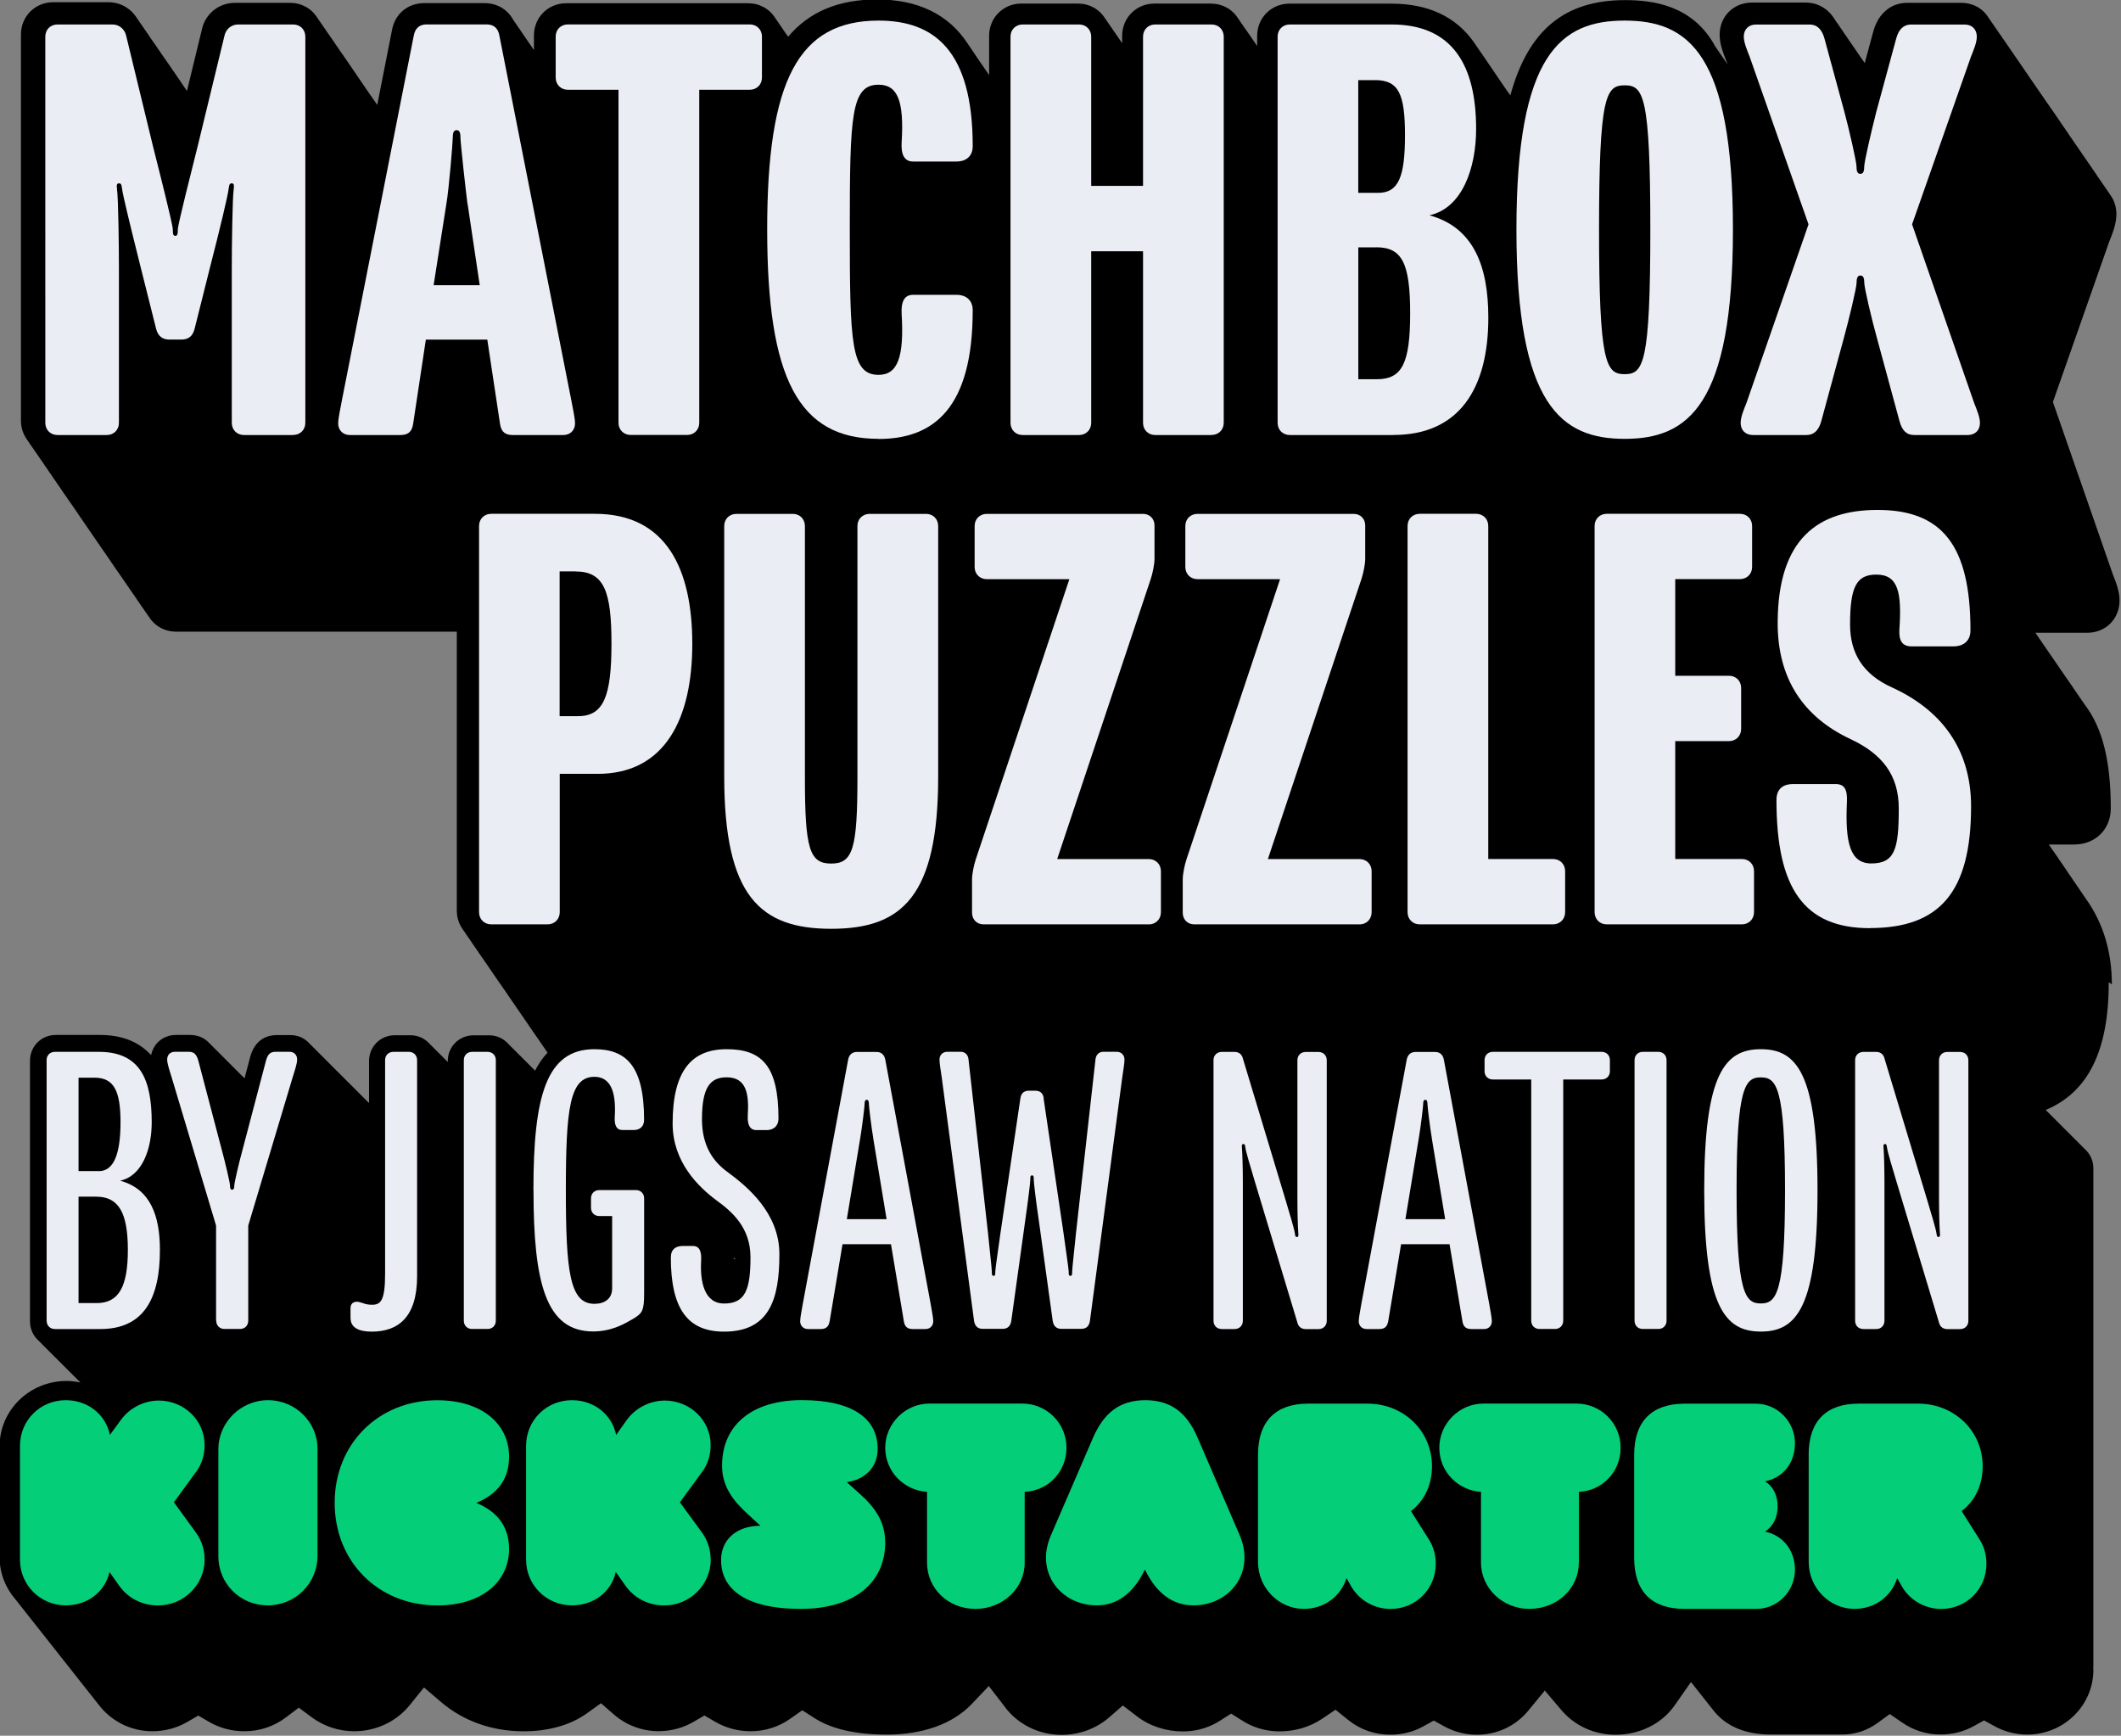 <?xml version="1.0" encoding="UTF-8"?>
<svg id="Layer_1" data-name="Layer 1" xmlns="http://www.w3.org/2000/svg" viewBox="0 0 344.06 281.53">
  <rect x="0" y="0" width="344.06" height="281.53" fill="#808080" stroke="none"/>
  <defs>
    <style>
      .cls-1 {
        fill: #05ce78;
      }

      .cls-2 {
        fill: #eaedf4;
      }
    </style>
  </defs>
  <path d="M342.58,159.71c0-5.31-1.4-9.98-4.2-13.91l-.21-.3c-.06-.09-.12-.18-.19-.28l-1.17-1.72c-.06-.09-.12-.18-.19-.28-.06-.09-.12-.19-.19-.27l-.6-.89c-.06-.09-.12-.18-.18-.26l-.19-.28c-.07-.1-.13-.21-.21-.31l-.78-1.15c-.06-.09-.12-.18-.19-.28l-.19-.27c-.06-.09-.12-.19-.22-.33l-.56-.81c-.06-.09-.12-.2-.22-.32-.06-.09-.12-.18-.2-.28l-.54-.79h4.1c3.45,0,5.95-2.46,5.95-5.85,0-7.7-1.34-13.05-4.21-16.82-.06-.09-.12-.19-.19-.27-.06-.09-.12-.19-.19-.28s-.12-.2-.2-.29h0c-.06-.09-.12-.2-.2-.29-.06-.1-.13-.2-.2-.29s-.12-.19-.19-.28-.12-.2-.2-.29h0c-.06-.1-.13-.2-.2-.29s-.12-.19-.19-.28c-.06-.1-.13-.2-.2-.3-.06-.09-.12-.19-.19-.28h0c-.06-.1-.13-.2-.2-.29s-.12-.2-.2-.29h0c-.06-.09-.12-.2-.2-.28h0c-.06-.09-.12-.2-.2-.29h0c-.06-.1-.13-.2-.2-.29s-.12-.2-.2-.29h0c-.06-.1-.12-.2-.2-.29-.06-.09-.12-.19-.19-.28s-.12-.19-.2-.28h0c-.06-.1-.13-.2-.2-.3-.06-.09-.12-.2-.19-.28-.06-.09-.12-.2-.2-.29-.06-.1-.12-.2-.2-.29h0c-.06-.1-.12-.2-.2-.29-.06-.09-.12-.19-.19-.28s-.12-.2-.2-.29c-.06-.1-.12-.2-.2-.29h0c-.06-.1-.12-.2-.2-.29-.06-.09-.12-.19-.19-.28s-.12-.2-.2-.29c-.06-.09-.12-.2-.2-.29h0c-.06-.09-.12-.2-.2-.29h0c-.06-.1-.13-.2-.2-.29s-.12-.19-.19-.28-.12-.2-.2-.29c-.06-.09-.12-.2-.2-.29-.06-.09-.12-.19-.19-.28-.06-.1-.13-.2-.2-.3-.06-.09-.12-.2-.2-.29-.04-.06-.08-.12-.12-.19h8.41c2.98,0,5.23-2.25,5.23-5.23,0-1.52-.61-3.04-1.1-4.27l-9.71-27.93,9.16-26.08.04-.09c.49-1.23,1.1-2.75,1.1-4.27,0-1.18-.34-2.26-1-3.16l-.19-.28c-.06-.1-.12-.2-.2-.29-.06-.09-.12-.2-.2-.29l-.19-.28c-.06-.09-.12-.2-.2-.29-.06-.1-.12-.2-.2-.29-.06-.09-.12-.2-.2-.29-.06-.09-.12-.2-.2-.29-.06-.1-.12-.2-.2-.29l-.19-.28c-.06-.1-.12-.2-.2-.3l-.19-.28c-.06-.1-.13-.2-.2-.3-.06-.09-.12-.2-.2-.29l-.19-.28c-.06-.1-.12-.2-.2-.29-.06-.1-.12-.2-.2-.29-.06-.1-.12-.2-.2-.29l-.19-.28c-.06-.1-.12-.2-.2-.29-.06-.09-.12-.19-.2-.28-.06-.1-.12-.2-.2-.29l-.19-.28c-.06-.1-.12-.2-.2-.29-.06-.1-.12-.2-.2-.29l-.19-.28c-.06-.1-.12-.2-.2-.29-.06-.1-.12-.2-.2-.29-.06-.09-.12-.2-.2-.29-.06-.09-.12-.2-.2-.29-.06-.1-.12-.2-.2-.29l-.19-.28c-.06-.1-.12-.2-.2-.29l-.19-.28c-.06-.1-.12-.2-.2-.3-.06-.09-.12-.2-.2-.29l-.19-.28c-.06-.1-.12-.2-.2-.29-.06-.09-.12-.2-.2-.29-.06-.1-.12-.2-.2-.29l-.19-.28c-.06-.1-.13-.2-.2-.3l-.19-.28c-.06-.09-.12-.2-.2-.29-.06-.09-.12-.2-.2-.29-.06-.1-.12-.2-.2-.29-.06-.09-.12-.2-.2-.29-.06-.09-.12-.2-.2-.29-.06-.09-.12-.2-.2-.28-.06-.1-.13-.2-.2-.3-.06-.09-.12-.2-.2-.28-.06-.09-.12-.19-.2-.28-.06-.1-.12-.2-.2-.29-.06-.1-.12-.2-.2-.29l-.19-.28c-.06-.1-.12-.2-.2-.29-.06-.1-.12-.2-.2-.29-.06-.1-.12-.2-.2-.29l-.19-.28c-.06-.1-.12-.2-.2-.29-.06-.1-.12-.2-.2-.29-.06-.09-.12-.2-.2-.29-.06-.09-.12-.2-.2-.29-.06-.09-.12-.2-.2-.29-.06-.09-.12-.2-.2-.29-.06-.09-.12-.2-.2-.29l-.19-.28c-.06-.1-.12-.2-.2-.3-.06-.09-.12-.2-.2-.29l-.19-.28c-.06-.1-.12-.2-.2-.29-.06-.1-.12-.2-.2-.29-.06-.09-.12-.2-.2-.29l-.19-.28c-.06-.1-.12-.2-.2-.3-.06-.09-.12-.19-.2-.28-.06-.09-.12-.2-.2-.29-.06-.09-.12-.2-.19-.28-.06-.1-.13-.2-.21-.3-.06-.09-.12-.2-.2-.29l-.19-.28c-.06-.09-.12-.2-.2-.29-.06-.1-.13-.2-.2-.3-.06-.09-.12-.2-.2-.28l-.19-.28c-.06-.1-.12-.2-.2-.29-.06-.09-.12-.2-.2-.28-.06-.1-.12-.2-.2-.29l-.19-.28c-.06-.1-.13-.21-.21-.3-.06-.1-.12-.2-.2-.29l-.19-.28c-.06-.1-.12-.2-.2-.29-.06-.1-.12-.2-.2-.29-.06-.09-.12-.2-.2-.29-.06-.09-.12-.2-.2-.29-.06-.09-.12-.2-.2-.29-.06-.09-.12-.2-.2-.29-.06-.1-.12-.2-.2-.29l-.19-.28c-.94-1.5-2.57-2.37-4.42-2.37h-8.72c-2.68,0-4.74,1.75-5.53,4.68l-1.38,5.09s-.04-.06-.06-.08c-.06-.1-.13-.2-.2-.29s-.12-.2-.2-.28c-.06-.1-.12-.2-.2-.29l-.19-.28c-.06-.1-.13-.21-.21-.3-.06-.09-.12-.2-.19-.28-.06-.1-.13-.2-.2-.29-.06-.1-.12-.2-.2-.29l-.19-.28c-.06-.09-.12-.2-.2-.29-.06-.1-.12-.2-.2-.29-.06-.1-.13-.2-.2-.29s-.12-.2-.19-.28c-.06-.1-.13-.2-.2-.29-.06-.1-.12-.2-.2-.29-.06-.09-.12-.2-.2-.29l-.19-.28c-.06-.1-.13-.21-.2-.3-.06-.1-.12-.2-.2-.29l-.19-.28c-.06-.09-.12-.2-.2-.29-.06-.1-.12-.2-.2-.29-.06-.1-.13-.2-.2-.29l-.19-.28c-.06-.1-.13-.2-.2-.3-1.04-1.61-2.71-2.53-4.59-2.53h-8.72c-2.98,0-5.23,2.25-5.23,5.23,0,1.52.61,3.05,1.1,4.28l.2.54s-.04-.06-.07-.1c-.05-.08-.1-.15-.16-.25s-.12-.19-.2-.29c-.06-.09-.12-.19-.19-.27-.06-.1-.12-.2-.21-.31-.06-.09-.12-.19-.2-.29-.06-.09-.11-.18-.2-.29-.06-.09-.12-.19-.19-.27-.06-.1-.13-.21-.21-.31-.06-.09-.12-.19-.2-.29l-.19-.28C274.6.82,268.11.02,263.6.02c-9.77,0-15.7,4.84-18.6,15.46-.07-.11-.14-.23-.2-.29-.07-.11-.14-.22-.2-.28-.07-.11-.15-.23-.21-.3-.07-.1-.13-.21-.2-.29-.07-.11-.14-.22-.18-.26-.07-.12-.15-.24-.21-.31-.07-.1-.13-.21-.2-.29-.07-.11-.14-.22-.19-.28-.07-.11-.15-.23-.19-.28-.07-.11-.14-.22-.21-.3-.07-.1-.13-.21-.2-.3-.07-.1-.13-.2-.18-.27-.07-.11-.15-.23-.19-.28-.07-.12-.15-.24-.21-.31-.07-.11-.14-.22-.19-.28-.07-.11-.14-.23-.19-.28-.07-.11-.15-.23-.21-.3-.06-.1-.13-.2-.2-.29-.07-.11-.14-.22-.19-.28-.07-.11-.14-.23-.19-.28-.07-.11-.15-.23-.2-.3-.07-.11-.15-.23-.2-.29-.07-.11-.14-.23-.19-.28-.07-.11-.15-.23-.21-.3-.07-.1-.13-.21-.2-.29-.07-.1-.14-.22-.2-.29-.07-.1-.14-.21-.19-.27-.07-.11-.15-.23-.2-.3-.07-.11-.14-.23-.19-.28-.07-.11-.15-.23-.18-.26-2.92-4.17-7.43-6.28-13.42-6.28h-16.52c-2.93,0-5.23,2.3-5.23,5.23v1.65c-.04-.06-.08-.12-.12-.18-.06-.09-.12-.2-.2-.29l-.19-.28c-.06-.09-.12-.2-.2-.29-.06-.1-.13-.2-.2-.3-.06-.09-.12-.2-.2-.29-.06-.09-.12-.2-.2-.28-.06-.09-.12-.2-.2-.29-.06-.1-.12-.2-.2-.29-.06-.09-.12-.19-.2-.28-.06-.09-.12-.19-.2-.28-.06-.1-.13-.2-.2-.3-.06-.09-.12-.2-.2-.28l-.19-.28c-.06-.1-.12-.2-.2-.29-.06-.09-.12-.2-.2-.29-.95-1.52-2.58-2.4-4.42-2.4h-9.15c-2.93,0-5.23,2.3-5.23,5.23v1.2h0l-.19-.28c-.06-.1-.12-.2-.2-.29-.06-.09-.12-.2-.2-.29-.06-.09-.12-.2-.2-.29-.06-.09-.12-.2-.2-.29-.06-.1-.12-.2-.2-.29-.06-.09-.12-.2-.2-.29l-.19-.28c-.06-.09-.12-.2-.2-.29-.06-.1-.12-.2-.2-.29-.06-.09-.12-.2-.2-.29-.06-.09-.12-.2-.2-.29-.06-.09-.12-.2-.2-.29-.06-.09-.12-.2-.2-.29-.95-1.52-2.58-2.4-4.42-2.4h-9.15c-2.93,0-5.23,2.3-5.23,5.23v6.37l-.51-.74c-.07-.11-.14-.22-.2-.29-.07-.11-.14-.23-.23-.34-.05-.08-.11-.18-.19-.28-.05-.08-.11-.18-.19-.27l-.19-.27c-.08-.12-.16-.25-.19-.28-.08-.12-.18-.26-.26-.38l-.34-.51c-.08-.12-.15-.24-.24-.35l-.34-.51c-.07-.1-.13-.21-.21-.31-.07-.1-.13-.21-.18-.26l-.19-.28c-3.1-4.76-8.06-7.19-14.73-7.19-6.25,0-11,1.99-14.41,6.04-.04-.05-.07-.1-.11-.15-.06-.09-.12-.19-.2-.28-.06-.09-.12-.19-.2-.28-.06-.09-.12-.2-.2-.29-.06-.1-.13-.2-.2-.3-.06-.09-.12-.2-.2-.29-.06-.09-.12-.19-.19-.28s-.12-.2-.2-.29c-.06-.1-.12-.2-.2-.29-.06-.1-.12-.2-.2-.29-.06-.09-.12-.19-.19-.28-.95-1.52-2.58-2.41-4.42-2.41h-29.5c-2.93,0-5.23,2.3-5.23,5.23v2.35c-.04-.05-.07-.1-.1-.13-.07-.12-.14-.23-.2-.3-.07-.12-.14-.22-.2-.29-.07-.11-.13-.21-.19-.27-.07-.12-.14-.22-.2-.29-.07-.12-.14-.22-.2-.29-.07-.12-.14-.22-.2-.29-.07-.11-.13-.22-.19-.28-.07-.12-.14-.22-.2-.29-.07-.12-.14-.23-.2-.3-.07-.11-.13-.21-.19-.28-.07-.12-.14-.22-.19-.28-.08-.12-.15-.23-.21-.3-.07-.12-.14-.22-.2-.29-.07-.11-.14-.22-.19-.28-.07-.12-.14-.22-.2-.29-.07-.12-.14-.22-.2-.29-.06-.09-.11-.18-.16-.25-.93-1.64-2.62-2.61-4.6-2.61h-9.76c-2.74,0-4.83,1.8-5.27,4.5l-2.37,12.01s-.04-.05-.06-.08c-.06-.09-.12-.19-.19-.28s-.12-.2-.2-.29c-.06-.1-.12-.2-.2-.29-.06-.09-.12-.2-.2-.29-.06-.09-.12-.2-.2-.28-.06-.09-.12-.2-.2-.29-.06-.09-.12-.2-.2-.29-.06-.09-.12-.2-.2-.29-.06-.09-.12-.19-.19-.28-.06-.1-.13-.2-.2-.3-.06-.09-.12-.2-.2-.29-.06-.09-.12-.19-.19-.28s-.12-.2-.2-.29c-.06-.1-.13-.2-.2-.29-.06-.09-.12-.2-.2-.29-.06-.09-.12-.19-.19-.28-.06-.1-.12-.2-.2-.3-.06-.09-.12-.2-.2-.29-.06-.09-.12-.19-.19-.28s-.12-.2-.2-.29c-.06-.1-.13-.2-.2-.3-.06-.09-.12-.2-.2-.28-.06-.09-.12-.19-.19-.28-.06-.1-.12-.2-.2-.29-.06-.09-.12-.2-.2-.29-.06-.1-.12-.2-.2-.29-.06-.09-.12-.19-.19-.28-.06-.1-.12-.2-.2-.29-.06-.09-.12-.19-.2-.28-.06-.1-.12-.2-.2-.29-.06-.09-.12-.19-.19-.28-.06-.1-.13-.2-.2-.3-.06-.09-.12-.2-.2-.28-.06-.09-.12-.19-.19-.28-.06-.1-.12-.2-.2-.29-.06-.09-.12-.2-.2-.29-.06-.1-.12-.2-.2-.29-.06-.09-.12-.19-.19-.28-.06-.1-.12-.2-.2-.29-.06-.09-.12-.2-.2-.28-.06-.1-.12-.2-.2-.29-.06-.09-.12-.19-.19-.28-.06-.1-.12-.2-.2-.29-.06-.09-.12-.19-.19-.28-.06-.1-.12-.2-.2-.29-.06-.09-.12-.2-.2-.29-.06-.09-.12-.2-.2-.29-.06-.1-.12-.2-.2-.29-.06-.09-.12-.19-.19-.28-.95-1.52-2.58-2.41-4.42-2.41h-8.94c-2.59,0-4.79,1.77-5.34,4.25l-2.44,10.04c-.06-.09-.12-.2-.2-.29-.06-.09-.12-.19-.19-.28-.06-.1-.13-.2-.2-.3-.06-.09-.12-.19-.19-.28-.06-.1-.12-.2-.2-.3-.06-.09-.12-.2-.2-.29-.06-.09-.12-.2-.2-.29-.06-.09-.12-.19-.19-.28-.06-.1-.12-.2-.2-.29-.06-.09-.12-.2-.2-.29-.06-.09-.12-.2-.2-.29-.06-.1-.12-.2-.2-.29-.06-.09-.12-.19-.19-.28-.06-.1-.12-.2-.2-.29-.06-.1-.12-.2-.2-.29-.06-.09-.12-.2-.2-.29-.06-.09-.12-.2-.2-.29-.06-.09-.12-.19-.2-.29-.06-.09-.12-.19-.2-.28-.06-.1-.12-.2-.2-.29-.06-.09-.12-.2-.2-.29-.06-.09-.12-.2-.2-.29-.06-.09-.12-.2-.2-.29-.06-.09-.12-.19-.19-.28-.06-.1-.12-.2-.2-.29-.06-.09-.12-.2-.2-.29-.06-.09-.12-.2-.2-.29-.06-.09-.12-.19-.2-.28-.06-.09-.12-.2-.2-.29-.06-.09-.12-.19-.19-.28-.06-.1-.12-.2-.2-.3-.06-.09-.12-.2-.2-.29-.06-.09-.12-.2-.2-.29-.06-.09-.12-.2-.2-.29-.06-.09-.12-.2-.2-.29-.06-.09-.12-.2-.2-.29-.06-.1-.12-.2-.2-.29-.06-.09-.12-.2-.2-.29-.06-.09-.12-.19-.19-.28s-.12-.2-.2-.29c-.06-.09-.12-.19-.19-.28-1.01-1.62-2.73-2.58-4.64-2.58h-8.94c-2.93,0-5.23,2.3-5.23,5.23v62.64c0,1.14.35,2.22,1.01,3.11.06.09.12.19.19.28.06.1.12.2.2.29.06.09.12.2.2.29.06.1.12.2.2.29.06.09.12.2.2.29.06.09.12.19.19.28.06.1.12.2.2.29.06.09.12.19.2.28.06.1.12.2.2.29.06.09.12.19.19.28.06.1.12.2.2.29.06.09.12.2.2.29.06.09.12.19.19.28s.12.2.2.29c.06.1.13.2.2.3.06.09.12.2.2.28.06.09.12.19.19.28.06.1.12.2.2.29.06.09.12.19.19.28.06.1.13.2.2.29.06.09.12.19.19.28.06.1.12.2.2.29.06.1.12.2.2.29.06.09.12.19.19.28.06.1.12.2.2.29.06.09.12.2.2.29.06.1.12.2.2.29.06.09.12.19.19.28.06.1.13.2.2.3.06.09.12.2.2.29.06.09.12.2.2.28.06.09.12.2.2.29.06.1.13.2.2.3.06.09.12.2.2.29.06.09.12.2.2.28.06.1.12.2.2.29.06.09.12.19.2.28.06.09.12.2.2.29.06.09.12.19.19.28.06.1.13.2.2.3.06.09.12.2.2.29.06.09.12.19.19.28.06.1.12.2.2.29.06.09.12.2.2.29.06.1.12.2.2.29.06.09.12.19.19.28.06.1.12.2.2.29.06.1.12.2.2.29.06.09.12.19.19.28s.12.2.2.29c.06.1.13.2.2.3.06.09.12.2.2.28.06.09.12.19.19.28.06.1.12.2.2.29.06.09.12.19.19.28s.12.2.2.29c.06.09.12.2.2.29.06.1.12.2.2.29.06.1.12.2.2.29.06.09.12.19.19.28.06.1.12.2.2.29.06.09.12.2.2.29.06.1.12.2.2.29.06.09.12.2.2.28.06.1.12.2.2.29.06.09.12.19.19.28s.12.2.2.29c.06.09.12.19.19.28.06.1.13.2.2.3.06.09.12.2.2.29.06.09.12.19.19.28.06.1.12.2.2.29.06.09.12.2.2.29.06.1.12.2.2.29.06.09.12.2.2.28.06.1.12.2.2.29.06.09.12.2.2.29.06.09.12.19.19.28s.12.2.2.29c.06.1.12.2.2.29.06.09.12.2.2.29.06.09.12.19.19.28.06.1.13.21.21.3.06.09.12.19.19.28s.12.2.2.29c.06.09.12.2.2.29.06.1.12.2.2.29.06.1.12.2.2.29.06.09.12.19.19.28s.12.2.2.29c.06.1.12.2.2.29.06.1.12.2.2.29.06.09.12.19.19.28.06.1.12.2.2.29.06.09.12.2.2.29.06.09.12.19.2.28.06.09.12.2.2.29.06.1.12.2.2.29.06.1.12.2.2.29.06.09.12.19.19.27.95,1.52,2.58,2.41,4.42,2.41h45.52v45.23c0,1.14.35,2.22,1.01,3.11.06.09.12.2.2.29.06.09.12.19.19.28.06.09.12.2.2.29.06.1.12.2.2.29.06.1.12.2.2.29.06.09.12.19.19.28.06.1.12.2.2.3.06.09.12.19.19.28.06.09.12.2.2.29.06.09.12.2.2.29.06.1.12.2.2.29.06.09.12.2.2.29.06.09.12.19.19.28.06.1.12.2.2.29.06.1.12.2.2.29.06.09.12.2.2.29.06.09.12.19.19.28.06.1.12.2.2.29.06.09.12.19.2.28.06.09.12.2.2.29.06.09.12.2.2.29.06.1.12.2.2.3.06.09.12.2.2.29.06.09.12.19.19.28.06.09.12.2.2.29.06.1.12.2.2.29.06.09.12.2.2.29.06.09.12.19.19.28.06.09.12.2.2.29.06.1.12.2.2.29.06.09.12.19.2.28.06.1.12.2.2.29.06.1.12.2.2.29.06.09.12.2.2.28.06.09.12.19.19.28.06.09.12.2.2.29.06.1.13.2.2.3.06.1.12.2.2.29.06.09.12.19.19.28.06.09.12.2.2.29.06.09.12.2.2.29.06.09.12.2.2.29.06.09.12.2.2.29.06.1.12.2.2.29.06.09.12.2.2.29.06.09.12.19.19.28.06.09.12.2.2.29.06.1.13.2.2.3.06.09.12.2.2.28.06.09.12.19.19.28.06.1.12.2.2.29.06.09.12.19.19.28.06.1.12.2.2.29.06.09.12.19.19.28.06.1.12.2.2.29.06.1.12.2.2.29.06.09.12.19.19.28.06.09.12.2.2.29.06.09.12.2.2.29.06.1.12.2.2.29.06.09.12.2.2.28.06.1.12.2.2.29.06.09.12.19.19.28.06.1.12.2.2.29.06.09.12.19.19.28.06.1.13.2.2.3.06.09.12.19.2.28.06.09.12.2.2.29.06.1.12.2.2.29.02.04.05.07.07.11-.76.82-1.44,1.78-2.02,2.92h0c-.11-.12-.23-.25-.36-.36-.11-.12-.23-.25-.36-.36-.11-.12-.23-.25-.36-.36-.11-.12-.23-.25-.36-.36-.11-.12-.23-.25-.36-.36-.11-.12-.23-.25-.36-.36-.11-.12-.23-.25-.36-.36-.11-.12-.23-.25-.36-.36-.11-.12-.23-.25-.36-.36-.11-.12-.23-.25-.36-.36-.11-.12-.24-.25-.36-.36-.11-.12-.23-.24-.35-.35-.78-.9-1.92-1.42-3.13-1.42h-2.53c-2.35,0-4.19,1.84-4.19,4.19v.14l-.05-.05c-.11-.12-.23-.25-.36-.36-.11-.12-.23-.25-.36-.36-.11-.12-.23-.25-.36-.36-.11-.12-.23-.25-.36-.36-.11-.12-.23-.25-.36-.36-.11-.12-.24-.25-.36-.36-.11-.12-.24-.25-.36-.36-.11-.12-.23-.24-.35-.35-.78-.9-1.92-1.42-3.13-1.42h-2.53c-2.35,0-4.19,1.84-4.19,4.19v6.81c-.09-.1-.2-.2-.3-.29-.11-.12-.23-.25-.36-.36-.11-.12-.23-.25-.36-.36-.11-.12-.23-.25-.36-.36-.11-.12-.23-.25-.36-.36-.11-.12-.23-.25-.36-.36-.11-.12-.23-.25-.36-.36-.11-.12-.23-.25-.36-.36-.11-.12-.23-.25-.36-.36-.11-.12-.23-.25-.36-.36-.11-.12-.23-.25-.36-.36-.11-.12-.23-.25-.36-.36-.11-.12-.23-.25-.36-.36-.11-.12-.23-.25-.36-.36-.11-.12-.23-.25-.36-.36-.11-.12-.24-.25-.36-.36-.11-.12-.24-.25-.36-.36-.11-.12-.23-.25-.36-.36-.11-.12-.23-.25-.36-.36-.11-.12-.23-.25-.36-.36-.11-.12-.23-.25-.36-.36-.11-.12-.23-.25-.36-.36-.11-.12-.23-.25-.36-.36-.11-.12-.23-.25-.36-.36-.11-.12-.23-.25-.36-.36-.11-.12-.24-.25-.36-.36-.11-.12-.23-.25-.35-.35-.76-.88-1.88-1.38-3.09-1.38h-2.25c-1.25,0-3.46.46-4.3,3.6l-.9,3.41c-.08-.08-.16-.18-.26-.25-.11-.12-.24-.25-.36-.36-.11-.12-.24-.25-.36-.36-.11-.12-.24-.25-.36-.36-.11-.12-.24-.25-.36-.36-.11-.12-.24-.25-.36-.36-.11-.12-.23-.25-.36-.36-.11-.12-.24-.25-.36-.36-.11-.12-.23-.25-.36-.36-.11-.12-.23-.25-.36-.36-.11-.12-.23-.25-.36-.36-.11-.12-.23-.25-.36-.36-.11-.12-.23-.25-.36-.36-.11-.12-.24-.25-.36-.36-.11-.12-.23-.25-.36-.36-.11-.12-.23-.25-.36-.36-.79-.9-1.91-1.38-3.2-1.38h-2.25c-2.05,0-3.66,1.35-4.04,3.27-.11-.11-.22-.23-.33-.33-1.93-1.95-4.61-2.94-7.97-2.94h-7.16c-2.35,0-4.19,1.84-4.19,4.19v42.29c0,1.22.53,2.35,1.42,3.13.11.12.23.24.35.35.11.12.23.25.36.36.11.12.23.25.36.36.11.12.23.25.36.36.11.12.23.25.36.36.11.12.23.25.36.36.11.12.23.25.36.36.11.12.23.25.36.36.11.12.23.25.36.36.11.12.23.25.36.36.11.12.23.25.36.36.11.12.23.25.36.36.11.12.23.25.36.36.11.12.23.25.36.36.11.12.24.25.36.36.11.12.23.25.35.35.11.12.24.25.36.36.11.12.23.25.36.36.09.1.19.2.29.29-.73-.14-1.48-.24-2.25-.24-5.98,0-10.85,4.73-10.85,10.56v18.06c0,2.58.96,4.94,2.54,6.77.11.14.23.3.34.43.11.14.23.3.34.43.11.14.23.3.34.43.11.14.23.3.34.43.11.14.23.29.34.43s.23.3.34.43c.11.14.23.3.34.43.11.14.23.3.34.43.11.14.23.3.34.43.11.14.23.3.34.43.11.14.23.3.34.43.11.14.23.3.34.43.11.14.23.3.34.43.11.14.23.3.34.43.11.14.23.29.34.43s.23.3.34.43c.11.14.23.3.34.43.11.14.23.3.34.43.11.14.23.3.34.43.11.14.23.3.34.43.11.14.23.29.34.43s.23.3.34.43c.11.14.23.3.34.43.11.14.23.3.34.43.11.14.23.29.34.43s.23.3.34.43c.11.14.23.3.34.43.11.14.23.3.34.43.11.14.23.3.34.43.11.14.23.3.34.43.11.14.23.3.34.43.11.14.23.3.34.43.11.14.23.3.34.43.11.14.23.3.34.43.11.14.23.29.34.43s.23.3.34.43c.11.14.23.3.34.43.11.14.23.3.34.43.11.14.23.3.34.43.11.14.23.3.34.43,1.98,2.56,5.11,4.22,8.65,4.22,2.02,0,3.98-.52,5.67-1.51l1.77-1.03,1.77,1.03c1.7.99,3.66,1.51,5.68,1.51h.07c2.43,0,4.75-.77,6.7-2.24l2.09-1.58,2.1,1.56c2,1.47,4.38,2.26,6.89,2.26,3.56,0,6.87-1.57,9.06-4.3l2.26-2.8,2.75,2.35c3.64,3.11,8.28,4.76,13.43,4.76,4.04,0,7.59-1.01,10.27-2.93l2.26-1.62,2.09,1.82c2,1.75,4.58,2.71,7.24,2.71,2.03,0,3.99-.53,5.68-1.51l1.77-1.03,1.77,1.03c1.71.99,3.67,1.52,5.69,1.52h.07c2.3,0,4.52-.7,6.4-2.03l1.94-1.37,2,1.28c2.76,1.77,6.71,2.67,11.74,2.67,5.83,0,10.7-1.76,13.74-4.95l2.78-2.93s.04.04.05.06l.11.16c.07.09.15.18.23.28l.11.16c.07.09.15.18.23.28l.11.16c.07.09.15.18.23.28l.11.16c.07.09.15.18.23.28l.11.16c.07.09.15.18.23.28l.11.16c.07.09.15.18.23.28l.11.16c.07.09.15.18.23.28l.11.16c2.11,2.89,5.57,4.62,9.25,4.62,2.9,0,5.66-1.02,7.78-2.88l2.17-1.89,2.28,1.75c2.06,1.59,4.72,2.46,7.48,2.46,1.48,0,3.71-.29,5.92-1.69l1.89-1.2,1.89,1.19c2.22,1.4,4.46,1.69,5.96,1.69,2.54,0,4.93-.71,6.93-2.06l2.15-1.45,2.02,1.63c1.96,1.59,4.32,2.42,6.84,2.42,1.93,0,3.79-.46,5.38-1.35l1.7-.94,1.7.94c1.63.89,3.45,1.36,5.3,1.36,3.26,0,6.31-1.43,8.36-3.94l2.65-3.23,2.71,3.19c2.15,2.53,5.34,3.98,8.74,3.98,3.93,0,7.53-1.78,9.61-4.76l2.65-3.79c.08.1.15.2.24.29.11.14.23.3.34.43.11.14.23.3.34.43.11.14.23.3.34.43.11.14.23.3.34.43.11.14.23.3.34.43.11.14.23.3.34.43.11.14.23.3.34.43.11.14.23.3.34.43.11.14.23.3.34.43.11.14.23.3.34.43,2,2.56,5.18,3.92,9.25,3.92h11.68c2.04,0,4.01-.64,5.68-1.86l2.01-1.46,2.05,1.41c1.82,1.25,3.95,1.91,6.16,1.91,1.93,0,3.78-.46,5.38-1.35l1.7-.94,1.7.94c1.63.89,3.45,1.36,5.3,1.36,5.92,0,10.73-4.7,10.73-10.49,0-.16-.03-.32-.03-.48h.03v-80.9c0-1.22-.53-2.35-1.42-3.13-.11-.12-.23-.24-.35-.35-.11-.12-.23-.25-.36-.36-.11-.12-.23-.25-.36-.36-.11-.12-.23-.25-.36-.36-.11-.12-.23-.25-.36-.36-.11-.12-.24-.25-.36-.36-.11-.12-.23-.25-.36-.36-.11-.12-.23-.25-.36-.36-.11-.12-.24-.25-.36-.36-.11-.12-.23-.25-.35-.35-.11-.12-.24-.25-.36-.36-.11-.12-.23-.25-.36-.36-.11-.12-.23-.25-.36-.36-.11-.12-.23-.25-.36-.36-.11-.12-.23-.25-.36-.36-.11-.12-.23-.25-.36-.36-.11-.12-.23-.25-.36-.36-.06-.07-.13-.13-.21-.21,6.85-2.86,10.23-9.54,10.23-20.71l.38.24ZM119.23,204.27v.06c-.06-.06-.12-.12-.2-.19-.02-.03-.04-.05-.07-.08h.26v.2h.01Z"/>
  <g>
    <path class="cls-2" d="M47.57,70.56h-8c-1.14,0-1.97-.84-1.97-1.97v-25.24c0-3.42.1-11.22.31-12.67.1-.73,0-.94-.31-.94s-.41.1-.52.94c-.1.94-1.35,6.24-3.01,12.67l-2.5,9.97c-.31,1.25-1.04,1.76-2.19,1.76h-1.87c-1.14,0-1.87-.52-2.19-1.76l-2.5-9.97c-1.56-6.23-2.91-11.73-3.01-12.67-.1-.84-.21-.94-.52-.94s-.41.21-.31.94c.21,1.45.31,9.25.31,12.67v25.24c0,1.14-.84,1.97-1.97,1.97h-8c-1.14,0-1.97-.84-1.97-1.97V5.94c0-1.14.84-1.97,1.97-1.97h8.94c1.14,0,1.97.84,2.19,1.76l4.36,17.97c.94,3.74,3.22,12.67,3.22,13.51s.1,1.04.41,1.04.41-.21.41-1.04,2.29-9.76,3.22-13.51l4.36-17.97c.21-.94,1.04-1.76,2.19-1.76h8.94c1.14,0,1.97.84,1.97,1.97v62.64c0,1.14-.84,1.97-1.97,1.97h-.01Z"/>
    <path class="cls-2" d="M91.41,70.56h-8.21c-1.14,0-1.87-.41-2.08-1.76l-2.07-13.71h-9.97l-2.07,13.71c-.21,1.35-.94,1.76-2.07,1.76h-8.21c-1.04,0-1.87-.73-1.87-1.87,0-.94.41-2.6.62-3.85l11.63-59.01c.21-1.25.94-1.87,2.08-1.87h9.76c1.14,0,1.87.62,2.07,1.87l11.64,59.01c.21,1.25.62,2.91.62,3.85,0,1.14-.84,1.87-1.87,1.87h-.01ZM75.83,33.06c-.31-2.39-1.14-9.97-1.14-10.81s-.21-1.14-.62-1.14-.62.31-.62,1.14-.62,8.41-1.04,10.81l-2.07,13.2h7.48l-1.97-13.2h-.01Z"/>
    <path class="cls-2" d="M121.64,14.56h-8.21v54.02c0,1.14-.84,1.97-1.97,1.97h-9.15c-1.14,0-1.98-.84-1.98-1.97V14.56h-8.21c-1.14,0-1.98-.84-1.98-1.98v-6.65c0-1.14.84-1.97,1.98-1.97h29.5c1.14,0,1.98.84,1.98,1.97v6.65c0,1.14-.84,1.98-1.98,1.98h.01Z"/>
    <path class="cls-2" d="M142.52,71.18c-12.98,0-18.07-9.76-18.07-33.97s5.09-33.87,18.07-33.87c8.94,0,15.27,4.77,15.27,20.36,0,1.87-1.35,2.5-2.6,2.5h-7.06c-1.45,0-1.98-1.14-1.87-3.11.41-6.65-.62-9.35-3.74-9.35-4.46,0-4.67,4.99-4.67,23.48s.21,23.58,4.67,23.58c3.11,0,4.16-2.91,3.74-9.87-.1-1.98.41-3.11,1.87-3.11h7.06c1.35,0,2.6.73,2.6,2.5,0,15.9-6.34,20.88-15.27,20.88Z"/>
    <path class="cls-2" d="M196.54,70.56h-9.15c-1.14,0-1.97-.84-1.97-1.97v-27.84h-8.41v27.84c0,1.14-.84,1.97-1.97,1.97h-9.15c-1.14,0-1.97-.84-1.97-1.97V5.94c0-1.14.84-1.97,1.97-1.97h9.15c1.14,0,1.97.84,1.97,1.97v24.21h8.41V5.94c0-1.14.84-1.97,1.97-1.97h9.15c1.14,0,1.97.84,1.97,1.97v62.64c0,1.14-.84,1.97-1.97,1.97h0Z"/>
    <path class="cls-2" d="M226.05,70.56h-16.83c-1.14,0-1.97-.84-1.97-1.97V5.94c0-1.14.84-1.97,1.97-1.97h16.52c9.97,0,13.71,6.75,13.71,16.93,0,6.44-2.29,12.88-7.58,14.02,7.27,1.98,9.56,8.41,9.56,16.62,0,11.53-4.77,19.01-15.37,19.01h-.01ZM223.03,13h-2.7v18.28h3.22c3.32,0,4.36-2.6,4.36-9.35s-1.04-8.94-4.89-8.94h.01ZM223.25,40.12h-2.91v21.39h3.01c4.05,0,5.4-2.5,5.4-10.7s-1.35-10.7-5.51-10.7h0Z"/>
    <path class="cls-2" d="M263.55,71.18c-10.28,0-17.56-5.4-17.56-33.97s7.27-33.87,17.56-33.87,17.56,5.3,17.56,33.87-7.27,33.97-17.56,33.97ZM263.55,13.84c-3.01,0-4.16,1.56-4.16,23.37s1.14,23.48,4.16,23.48,4.16-1.66,4.16-23.48-1.14-23.37-4.16-23.37Z"/>
    <path class="cls-2" d="M319.23,70.56h-8.72c-1.25,0-1.97-.73-2.39-2.29l-3.64-13.4c-.84-3.01-2.07-8.21-2.07-9.04s-.21-1.14-.62-1.14-.62.31-.62,1.14-1.25,6.02-2.08,9.04l-3.64,13.4c-.41,1.56-1.25,2.29-2.39,2.29h-8.72c-1.14,0-1.98-.73-1.98-1.97,0-.94.52-2.19.94-3.22l10.07-28.98-9.56-27.22c-.41-1.04-.94-2.29-.94-3.22,0-1.25.84-1.97,1.98-1.97h8.72c1.14,0,1.97.73,2.39,2.29l3.22,11.85c.73,2.7,1.98,8.1,1.98,8.94s.21,1.14.62,1.14.62-.31.62-1.14,1.25-6.12,1.97-8.94l3.22-11.85c.41-1.56,1.25-2.29,2.39-2.29h8.72c1.14,0,1.97.73,1.97,1.97,0,.94-.52,2.19-.94,3.22l-9.56,27.22,10.07,28.98c.41,1.04.94,2.29.94,3.22,0,1.25-.84,1.97-1.98,1.97h.03Z"/>
    <path class="cls-2" d="M96.92,125.51h-6.12v22.44c0,1.14-.84,1.98-1.97,1.98h-9.15c-1.14,0-1.97-.84-1.97-1.98v-62.64c0-1.14.84-1.97,1.97-1.97h16.83c11.63,0,15.79,9.04,15.79,21.09s-4.36,21.09-15.37,21.09h0ZM93.38,92.68h-2.6v23.48h3.01c4.16,0,5.4-3.32,5.4-11.74s-1.14-11.73-5.82-11.73Z"/>
    <path class="cls-2" d="M134.83,150.65c-11.53,0-17.35-5.3-17.35-24.72v-40.61c0-1.14.84-1.97,1.97-1.97h9.15c1.14,0,1.97.84,1.97,1.97v40.73c0,11.63.73,14.02,4.26,14.02s4.26-2.39,4.26-14.02v-40.73c0-1.14.84-1.97,1.98-1.97h9.15c1.14,0,1.97.84,1.97,1.97v40.61c0,19.43-5.82,24.72-17.35,24.72h.01Z"/>
    <path class="cls-2" d="M186.36,149.93h-26.81c-1.14,0-1.87-.84-1.87-1.87v-5.4c0-.94.31-2.39.62-3.32l15.17-45.4h-13.4c-1.14,0-1.97-.84-1.97-1.97v-6.65c0-1.14.84-1.97,1.97-1.97h25.34c1.14,0,1.87.84,1.87,1.87v5.4c0,.94-.31,2.39-.62,3.32l-15.17,45.4h14.86c1.14,0,1.97.84,1.97,1.97v6.65c0,1.14-.84,1.98-1.97,1.98h.01Z"/>
    <path class="cls-2" d="M220.54,149.93h-26.81c-1.14,0-1.87-.84-1.87-1.87v-5.4c0-.94.31-2.39.62-3.32l15.17-45.4h-13.4c-1.14,0-1.97-.84-1.97-1.97v-6.65c0-1.14.84-1.97,1.97-1.97h25.34c1.14,0,1.87.84,1.87,1.87v5.4c0,.94-.31,2.39-.62,3.32l-15.17,45.4h14.86c1.14,0,1.97.84,1.97,1.97v6.65c0,1.14-.84,1.98-1.97,1.98h.01Z"/>
    <path class="cls-2" d="M251.91,149.93h-21.61c-1.14,0-1.97-.84-1.97-1.98v-62.64c0-1.14.84-1.97,1.97-1.97h9.15c1.14,0,1.97.84,1.97,1.97v54.02h10.5c1.14,0,1.97.84,1.97,1.97v6.65c0,1.14-.84,1.98-1.97,1.98h0Z"/>
    <path class="cls-2" d="M282.56,149.93h-21.92c-1.14,0-1.97-.84-1.97-1.98v-62.64c0-1.14.84-1.97,1.97-1.97h21.61c1.14,0,1.97.84,1.97,1.97v6.65c0,1.14-.84,1.97-1.97,1.97h-10.5v15.68h8.72c1.14,0,1.97.84,1.97,1.97v6.65c0,1.14-.84,1.98-1.97,1.98h-8.72v19.12h10.81c1.14,0,1.97.84,1.97,1.97v6.65c0,1.14-.84,1.98-1.97,1.98h0Z"/>
    <path class="cls-2" d="M303.34,150.55c-10.7,0-15.17-6.44-15.17-20.78,0-1.97,1.25-2.6,2.7-2.6h6.86c1.45,0,1.97.84,1.87,2.91-.31,6.65.52,9.97,3.95,9.97,3.85,0,4.46-2.39,4.46-8.93,0-5.4-2.7-8.83-7.79-11.22-7.59-3.54-11.95-9.76-11.85-19.12.1-13.4,6.55-18.07,16.21-18.07,10.5,0,15.06,5.82,15.06,19.53,0,1.97-1.45,2.6-2.7,2.6h-6.86c-1.45,0-2.07-.84-1.97-2.7.41-6.12-.21-8.94-3.74-8.94-3.22,0-4.26,1.97-4.26,8.1,0,4.77,2.19,8.1,6.75,10.18,7.79,3.54,12.88,9.76,12.88,19.32,0,14.13-5.3,19.73-16.41,19.73h.01Z"/>
  </g>
  <g>
    <path class="cls-2" d="M7.56,214.23v-42.29c0-.77.56-1.33,1.33-1.33h7.16c6.73,0,8.56,4.56,8.56,11.43,0,4.35-1.55,8.7-5.12,9.47,4.91,1.33,6.45,5.68,6.45,11.22,0,7.78-2.53,12.84-9.68,12.84h-7.36c-.77,0-1.33-.56-1.33-1.33h0ZM16.04,189.96c2.45,0,3.51-2.88,3.51-7.93s-1.05-7.23-4.21-7.23h-2.6v15.15h3.3ZM15.69,211.36c3.58,0,5.05-2.66,5.05-8.63s-1.47-8.63-5.12-8.63h-2.88v17.25h2.95Z"/>
    <path class="cls-2" d="M35.05,214.23v-15.44l-7.23-24.13c-.35-1.12-.7-2.18-.7-2.8,0-.77.49-1.26,1.26-1.26h2.25c.85,0,1.26.42,1.55,1.47l3.93,14.94c.42,1.55,1.2,4.84,1.2,5.26s.07.7.35.7.35-.28.35-.7.77-3.72,1.2-5.26l3.93-14.94c.28-1.05.7-1.47,1.55-1.47h2.25c.77,0,1.26.49,1.26,1.26,0,.63-.35,1.68-.7,2.8l-7.23,24.13v15.44c0,.77-.56,1.33-1.33,1.33h-2.53c-.77,0-1.33-.56-1.33-1.33h-.01Z"/>
    <path class="cls-2" d="M56.86,213.81v-1.62c0-.7.42-1.05,1.05-1.05.28,0,.63.14.91.21.56.21.98.28,1.55.28,1.4,0,2.1-.7,2.1-5.05v-34.64c0-.77.56-1.33,1.33-1.33h2.53c.77,0,1.33.56,1.33,1.33v35.07c0,6.59-3.02,8.98-7.36,8.98-2.18,0-3.43-.7-3.43-2.18h0Z"/>
    <path class="cls-2" d="M75.24,214.23v-42.29c0-.77.56-1.33,1.33-1.33h2.53c.77,0,1.33.56,1.33,1.33v42.29c0,.77-.56,1.33-1.33,1.33h-2.53c-.77,0-1.33-.56-1.33-1.33Z"/>
    <path class="cls-2" d="M86.53,193.05c0-15.15,2.03-22.87,9.89-22.87,5.05,0,8.06,2.6,8.06,11.43,0,1.26-.85,1.68-1.68,1.68h-1.82c-.98,0-1.33-.77-1.26-2.1.28-4.42-.85-6.53-3.3-6.53-4,0-4.63,5.12-4.63,18.37s.63,18.45,4.63,18.45c1.61,0,2.88-.77,2.88-2.53v-11.71h-2.1c-.77,0-1.33-.56-1.33-1.33v-1.55c0-.77.56-1.33,1.33-1.33h5.96c.77,0,1.33.56,1.33,1.33v15.36c0,2.88-.28,3.3-1.82,4.21-1.33.77-3.43,2.03-6.45,2.03-7.65,0-9.68-7.78-9.68-22.93h.01Z"/>
    <path class="cls-2" d="M108.83,203.92c0-1.33.85-1.82,1.9-1.82h1.68c1.05,0,1.4.85,1.33,2.32-.21,3.43.49,7.01,3.72,7.01,3.43,0,4.28-2.25,4.28-7.51,0-4.77-2.95-7.36-5.47-9.19-2.95-2.18-7.16-6.24-7.16-12.49,0-8.56,3.08-12.06,8.76-12.06s8.41,2.66,8.41,11.22c0,1.4-.98,1.9-1.9,1.9h-1.68c-1.05,0-1.47-.85-1.4-2.32.21-3.43-.14-6.24-3.43-6.24-2.66,0-4,1.61-4,6.81,0,4.49,1.97,6.94,4.07,8.49,3.23,2.38,8.49,6.66,8.49,13.39,0,7.3-1.61,12.56-8.98,12.56-5.96,0-8.63-3.78-8.63-12.06h.01Z"/>
    <path class="cls-2" d="M134.56,214.37c-.14.85-.63,1.2-1.4,1.2h-2.1c-.77,0-1.26-.56-1.26-1.26,0-.63.28-1.9.42-2.8l7.36-39.62c.14-.77.63-1.26,1.4-1.26h3.23c.77,0,1.26.49,1.4,1.26l7.36,39.62c.14.91.42,2.18.42,2.8,0,.7-.49,1.26-1.26,1.26h-2.1c-.77,0-1.26-.35-1.4-1.2l-2.1-12.56h-7.86l-2.1,12.56h-.01ZM141.65,184.56c-.28-1.61-.7-5.05-.7-5.47s-.07-.7-.35-.7-.35.28-.35.7-.42,3.86-.7,5.47l-2.18,13.19h6.45l-2.18-13.19h0Z"/>
    <path class="cls-2" d="M169.28,178.11l3.23,21.82c.28,2.1.85,5.89.85,6.31,0,.49,0,.7.28.7s.28-.21.28-.7c0-.42.42-4.21.63-6.31l3.16-28.13c.07-.63.49-1.2,1.26-1.2h2.18c.77,0,1.26.56,1.26,1.26s-.21,1.75-.35,2.8l-5.26,39.62c-.14.85-.63,1.26-1.4,1.26h-3.23c-.77,0-1.26-.42-1.4-1.26l-2.31-16.69c-.42-2.8-.77-5.83-.77-6.24,0-.49,0-.7-.28-.7s-.28.21-.28.7c0,.42-.35,3.36-.77,6.24l-2.32,16.69c-.14.85-.63,1.26-1.4,1.26h-3.23c-.77,0-1.26-.42-1.4-1.26l-5.26-39.62c-.14-1.05-.35-2.1-.35-2.8s.49-1.26,1.26-1.26h2.18c.77,0,1.2.56,1.26,1.2l3.16,28.13c.21,2.1.63,5.89.63,6.31,0,.49,0,.7.28.7s.28-.21.28-.7c0-.42.56-4.21.85-6.31l3.23-21.82c.14-.85.63-1.2,1.4-1.2h.98c.77,0,1.26.35,1.4,1.2h.02Z"/>
    <path class="cls-2" d="M201.61,191.72v22.52c0,.77-.56,1.33-1.33,1.33h-2.1c-.77,0-1.33-.56-1.33-1.33v-42.29c0-.77.56-1.33,1.33-1.33h2.1c.77,0,1.2.49,1.33,1.05l6.88,22.8c.7,2.32,1.47,4.91,1.55,5.54.07.56.14.63.35.63s.28-.21.21-.7c-.07-.98-.14-3.23-.14-5.47v-22.51c0-.77.56-1.33,1.33-1.33h2.1c.77,0,1.33.56,1.33,1.33v42.29c0,.77-.56,1.33-1.33,1.33h-2.1c-.77,0-1.2-.49-1.33-1.05l-6.88-22.8c-.7-2.32-1.47-4.91-1.55-5.54-.07-.56-.14-.63-.35-.63s-.28.21-.21.7c.07.98.14,3.23.14,5.47h0Z"/>
    <path class="cls-2" d="M225.17,214.37c-.14.85-.63,1.2-1.4,1.2h-2.1c-.77,0-1.26-.56-1.26-1.26,0-.63.28-1.9.42-2.8l7.36-39.62c.14-.77.63-1.26,1.4-1.26h3.23c.77,0,1.26.49,1.4,1.26l7.36,39.62c.14.91.42,2.18.42,2.8,0,.7-.49,1.26-1.26,1.26h-2.1c-.77,0-1.26-.35-1.4-1.2l-2.1-12.56h-7.86l-2.1,12.56h-.01ZM232.26,184.56c-.28-1.61-.7-5.05-.7-5.47s-.07-.7-.35-.7-.35.28-.35.7-.42,3.86-.7,5.47l-2.18,13.19h6.45l-2.18-13.19h0Z"/>
    <path class="cls-2" d="M248.39,214.23v-39.14h-6.24c-.77,0-1.33-.56-1.33-1.33v-1.82c0-.77.56-1.33,1.33-1.33h17.67c.77,0,1.33.56,1.33,1.33v1.82c0,.77-.56,1.33-1.33,1.33h-6.24v39.14c0,.77-.56,1.33-1.33,1.33h-2.53c-.77,0-1.33-.56-1.33-1.33h-.01Z"/>
    <path class="cls-2" d="M265.15,214.23v-42.29c0-.77.56-1.33,1.33-1.33h2.53c.77,0,1.33.56,1.33,1.33v42.29c0,.77-.56,1.33-1.33,1.33h-2.53c-.77,0-1.33-.56-1.33-1.33Z"/>
    <path class="cls-2" d="M276.45,193.05c0-18.94,3.37-22.87,9.19-22.87s9.19,3.93,9.19,22.87-3.36,22.93-9.19,22.93-9.19-4-9.19-22.93ZM289.56,193.05c0-16.77-1.4-18.3-3.93-18.3s-3.93,1.55-3.93,18.3,1.4,18.37,3.93,18.37,3.93-1.61,3.93-18.37Z"/>
    <path class="cls-2" d="M305.69,191.72v22.52c0,.77-.56,1.33-1.33,1.33h-2.1c-.77,0-1.33-.56-1.33-1.33v-42.29c0-.77.56-1.33,1.33-1.33h2.1c.77,0,1.2.49,1.33,1.05l6.88,22.8c.7,2.32,1.47,4.91,1.55,5.54.07.56.14.63.35.63s.28-.21.21-.7c-.07-.98-.14-3.23-.14-5.47v-22.51c0-.77.56-1.33,1.33-1.33h2.1c.77,0,1.33.56,1.33,1.33v42.29c0,.77-.56,1.33-1.33,1.33h-2.1c-.77,0-1.2-.49-1.33-1.05l-6.88-22.8c-.7-2.32-1.47-4.91-1.55-5.54-.07-.56-.14-.63-.35-.63s-.28.21-.21.7c.07.98.14,3.23.14,5.47h0Z"/>
  </g>
  <g>
    <path class="cls-1" d="M33.2,252.95c0,4.08-3.41,7.51-7.66,7.45-2.35,0-4.75-1.1-6.21-3.21l-1.57-2.21c-.72,3.21-3.53,5.41-7.09,5.41-4.13,0-7.43-3.31-7.43-7.39v-18.5c0-4.08,3.24-7.39,7.43-7.39,3.63,0,6.49,2.37,7.16,5.63l1.78-2.43c1.45-1.99,3.8-3.14,6.15-3.14,4.02,0,7.43,3.14,7.43,7.23,0,1.55-.44,3.09-1.4,4.36l-3.58,4.91,3.58,4.92c.95,1.32,1.4,2.81,1.4,4.36h.01Z"/>
    <path class="cls-1" d="M43.49,227.11c4.49,0,8.07,3.65,8.01,7.96v17.36c0,4.31-3.53,7.96-8.07,7.96s-8.01-3.6-8.01-7.96v-17.36c0-4.31,3.59-7.96,8.07-7.96h0Z"/>
    <path class="cls-1" d="M82.58,251.25c0,5.34-4.46,9.15-11.64,9.15-9.6,0-16.65-7.11-16.65-16.64s7.06-16.64,16.65-16.64c7.17,0,11.64,3.8,11.64,9.15,0,3.58-1.76,6.01-5.3,7.5,3.53,1.48,5.3,3.97,5.3,7.5h0Z"/>
    <path class="cls-1" d="M115.3,252.95c0,4.08-3.41,7.51-7.62,7.45-2.35,0-4.76-1.1-6.22-3.21l-1.57-2.21c-.73,3.21-3.53,5.41-7.11,5.41-4.14,0-7.44-3.31-7.44-7.39v-18.5c0-4.08,3.25-7.39,7.44-7.39,3.64,0,6.5,2.37,7.17,5.63l1.73-2.43c1.45-1.99,3.8-3.14,6.16-3.14,4.03,0,7.44,3.14,7.44,7.23,0,1.55-.44,3.09-1.4,4.36l-3.59,4.91,3.59,4.92c.95,1.32,1.4,2.81,1.4,4.36h.02Z"/>
    <path class="cls-1" d="M143.6,250.16c0,6.62-5.11,10.8-13.73,10.8s-12.9-3.01-12.9-7.91c0-3.39,2.61-5.57,6.34-5.57h.05l-2-1.84c-2.51-2.28-4.23-4.57-4.23-7.91,0-6.52,4.78-10.63,12.95-10.63s12.29,2.95,12.29,7.91c0,2.95-2,4.95-5,5.4l2.05,1.84c2.51,2.23,4.17,4.57,4.17,7.91h.01Z"/>
    <path class="cls-1" d="M166.22,253.47c0,4.1-3.51,7.49-8,7.49s-7.84-3.38-7.84-7.49v-11.49c-3.72-.23-6.78-3.27-6.78-7.16s3.23-7.16,7.17-7.16h15.06c3.95,0,7.17,3.17,7.17,7.16s-3.05,6.99-6.78,7.16v11.49h.01Z"/>
    <path class="cls-1" d="M185.71,254.61c-1.9,3.91-4.57,5.78-7.79,5.78-5.85,0-10.07-5.34-7.45-11.35l6.85-15.87c1.72-3.91,4.23-6.06,8.47-6.06s6.79,2.14,8.47,6.06l6.85,15.87c2.56,6.01-1.62,11.35-7.52,11.35-3.29,0-5.96-1.88-7.85-5.78h-.01Z"/>
    <path class="cls-1" d="M204.07,235.94c0-5.43,2.91-8.27,8.1-8.27h9.67c5.87,0,10.45,4.43,10.45,10.16,0,3.1-1.29,5.66-3.41,7.27l2.91,4.61c.78,1.22,1.11,2.56,1.11,3.94,0,4.1-3.25,7.32-7.32,7.32-2.52,0-4.98-1.28-6.37-3.61l-.78-1.39c-.95,2.94-3.58,4.99-6.93,4.99-4.08,0-7.43-3.44-7.43-7.6v-17.42h0Z"/>
    <path class="cls-1" d="M256.11,253.47c0,4.1-3.44,7.49-8.04,7.49-4.33,0-7.83-3.38-7.83-7.49v-11.49c-3.72-.23-6.76-3.27-6.76-7.16s3.22-7.16,7.16-7.16h15.09c3.94,0,7.16,3.17,7.16,7.16s-3.05,6.99-6.76,7.16v11.49h-.01Z"/>
    <path class="cls-1" d="M291.17,254.58c0,3.58-2.87,6.43-6.34,6.38h-11.58c-5.29,0-8.16-2.79-8.16-8.28v-16.72c0-5.42,2.87-8.28,8.16-8.28h11.58c3.47,0,6.34,2.86,6.34,6.43,0,3.25-1.98,5.6-4.85,6.16,1.32.84,2.04,2.24,2.04,4.08s-.77,3.25-2.04,4.08c2.81.56,4.85,2.97,4.85,6.16h0Z"/>
    <path class="cls-1" d="M293.39,235.94c0-5.43,2.86-8.27,8.1-8.27h9.67c5.87,0,10.46,4.43,10.46,10.16,0,3.1-1.29,5.66-3.41,7.27l2.91,4.61c.78,1.22,1.11,2.56,1.11,3.94,0,4.1-3.25,7.32-7.32,7.32-2.52,0-4.98-1.28-6.37-3.61l-.78-1.39c-.95,2.94-3.58,4.99-6.93,4.99-4.08,0-7.43-3.44-7.43-7.6v-17.42h0Z"/>
  </g>
</svg>